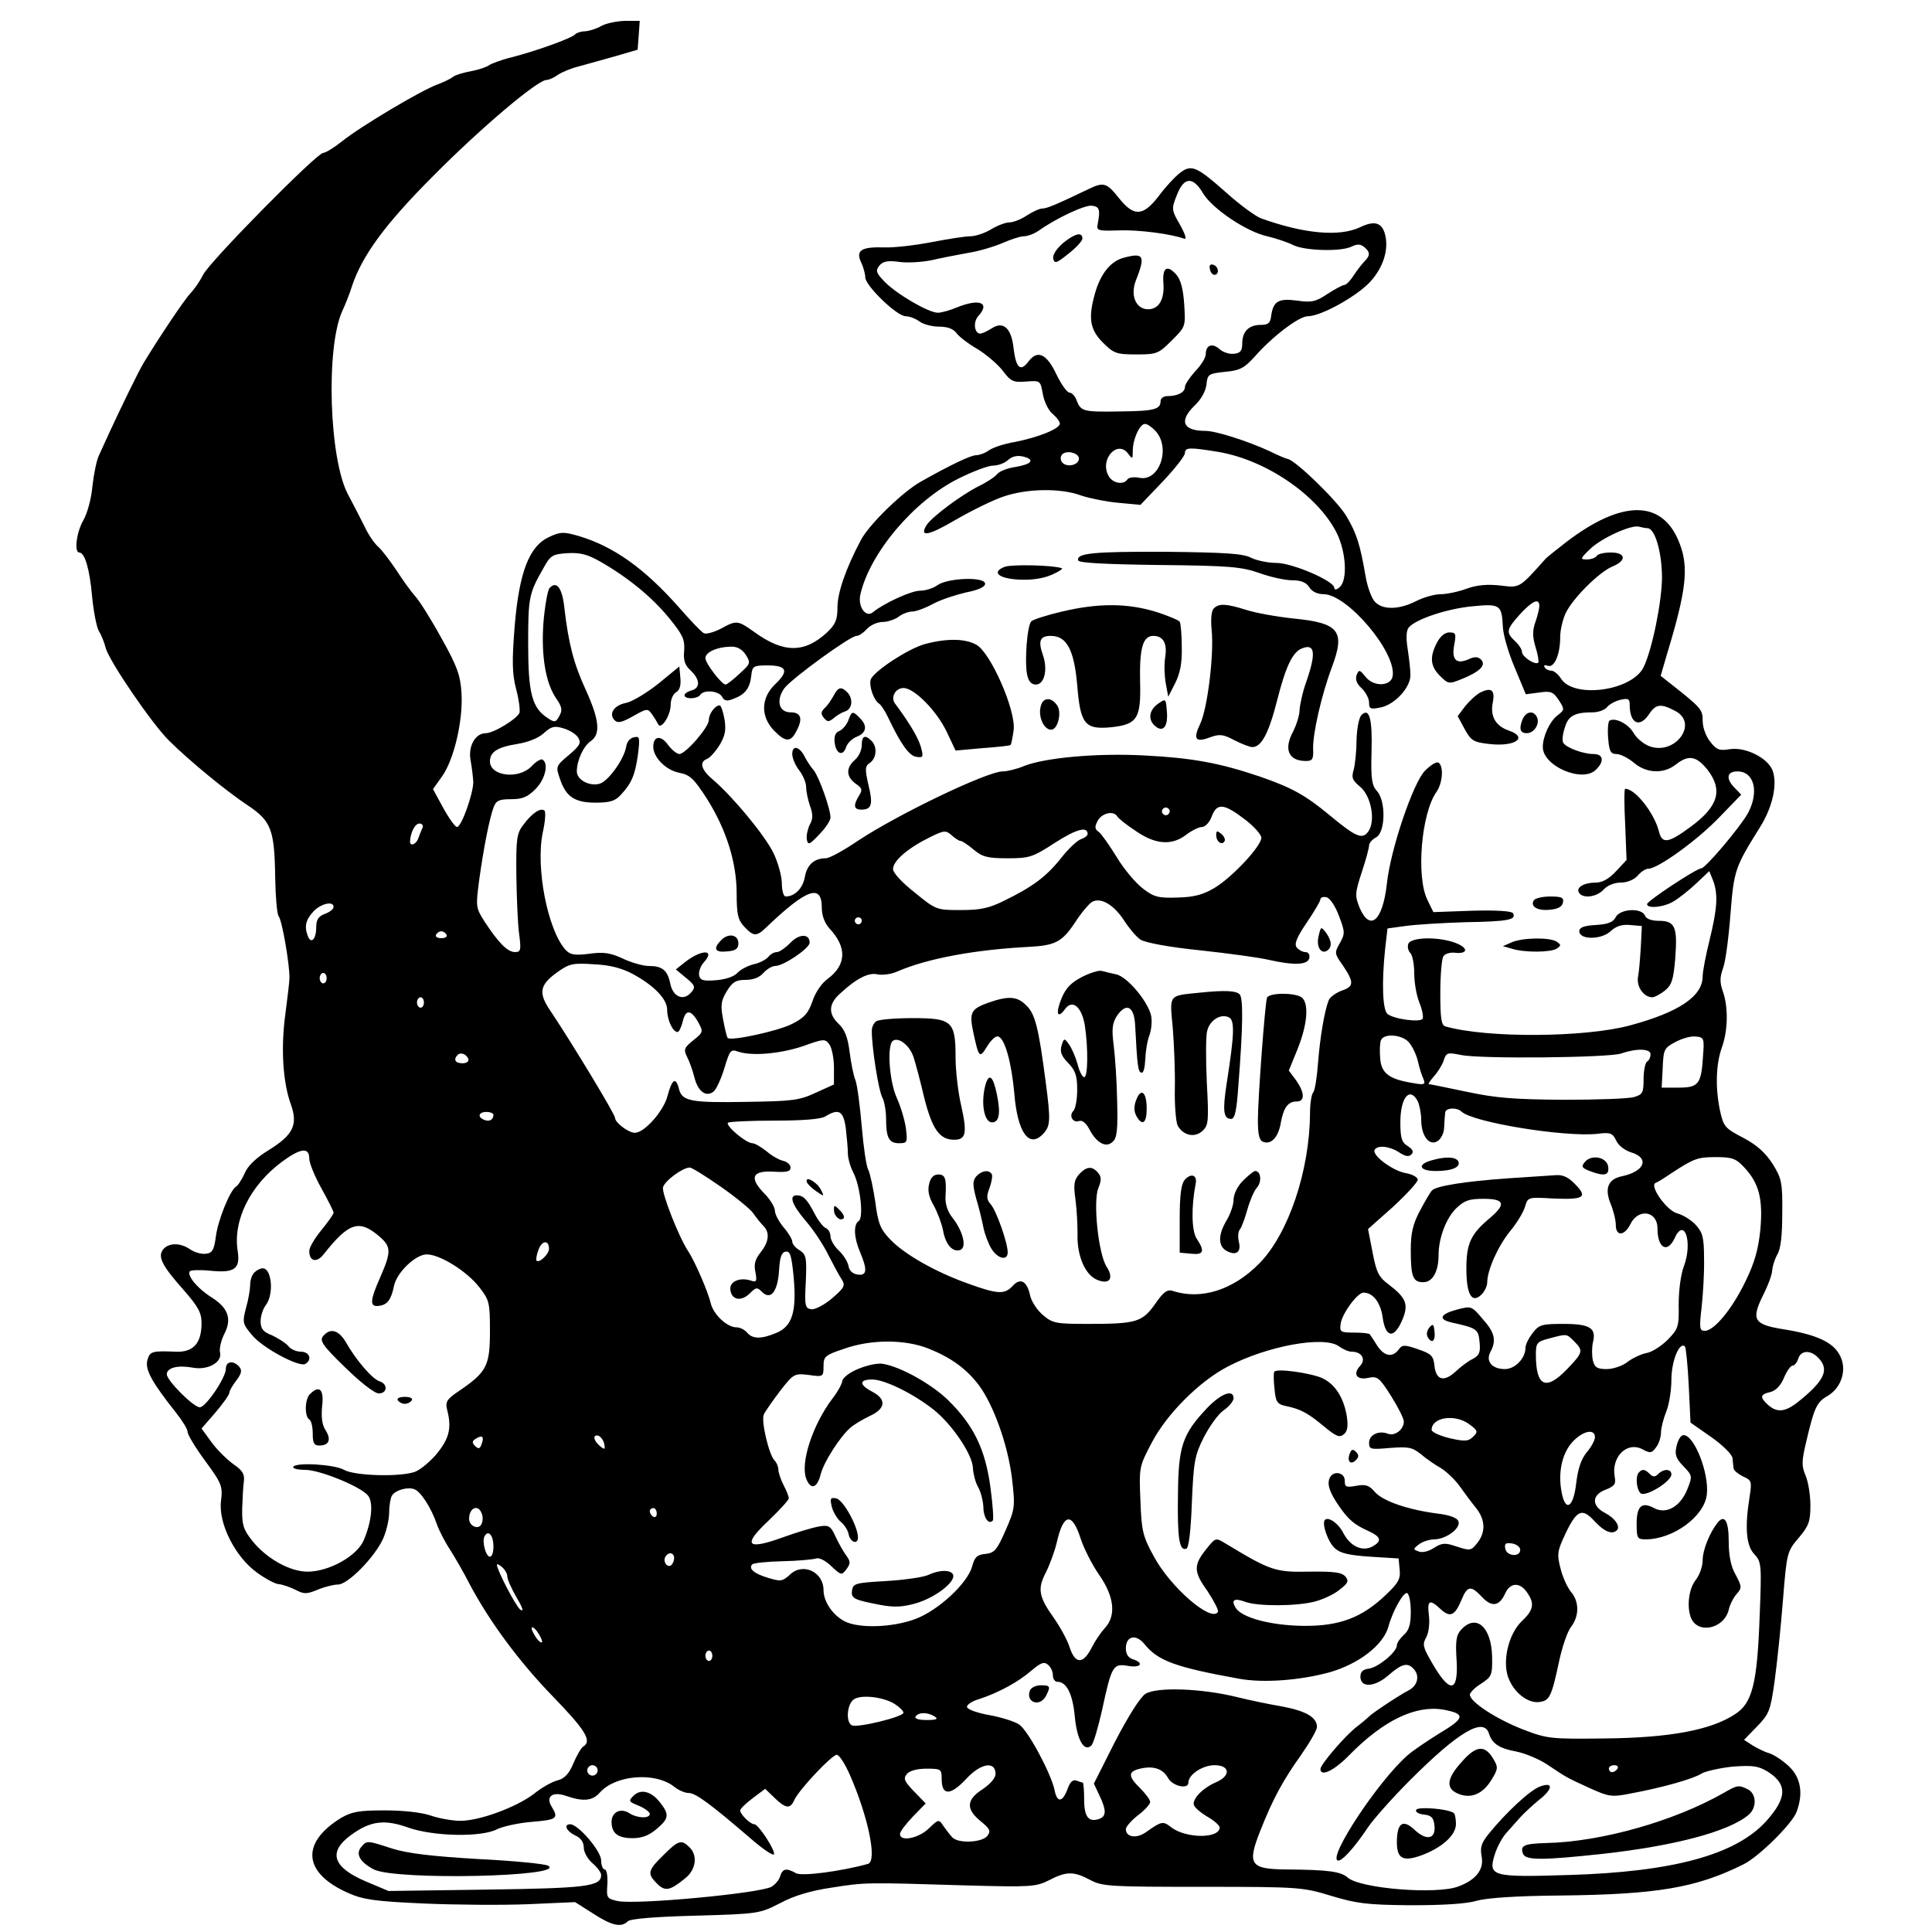 <?xml version="1.0" standalone="no"?>
<!DOCTYPE svg PUBLIC "-//W3C//DTD SVG 20010904//EN"
 "http://www.w3.org/TR/2001/REC-SVG-20010904/DTD/svg10.dtd">
<svg version="1.0" xmlns="http://www.w3.org/2000/svg"
 width="556pt" height="556pt" viewBox="0 0 556 556"
 preserveAspectRatio="xMidYMid meet">
<g transform="translate(0,556) scale(0.1,-0.1)"
fill="#000000" stroke="none">
<path d="M1730 5485 c-14 -8 -34 -14 -45 -15 -12 0 -25 -4 -30 -9 -12 -12
-113 -48 -183 -66 -29 -7 -58 -18 -65 -23 -7 -5 -30 -13 -52 -17 -22 -4 -45
-11 -51 -16 -6 -5 -26 -15 -45 -22 -47 -17 -225 -123 -275 -164 -23 -18 -47
-33 -54 -33 -18 0 -325 -311 -345 -350 -9 -18 -26 -43 -37 -54 -17 -18 -89
-125 -135 -201 -14 -23 -65 -128 -96 -195 -11 -25 -26 -56 -32 -70 -7 -14 -15
-54 -19 -89 -3 -36 -15 -79 -26 -98 -20 -34 -27 -93 -12 -93 16 0 30 -47 37
-126 4 -43 13 -88 19 -99 7 -11 16 -33 20 -49 9 -37 134 -220 183 -268 63 -62
165 -145 225 -185 69 -46 78 -70 80 -210 1 -54 5 -103 10 -110 10 -12 32 -141
31 -178 0 -11 -6 -58 -12 -105 -13 -97 -7 -195 16 -258 21 -59 7 -88 -64 -132
-36 -22 -61 -46 -69 -67 -8 -17 -19 -35 -25 -38 -17 -11 -52 -96 -58 -145 -5
-37 -10 -46 -28 -48 -13 -2 -33 4 -45 12 -28 20 -62 20 -78 1 -17 -21 -5 -46
59 -118 42 -48 51 -65 51 -95 0 -58 -24 -84 -74 -82 -69 3 -75 1 -82 -25 -7
-27 14 -64 83 -151 18 -23 33 -47 33 -55 0 -8 23 -46 51 -84 48 -65 50 -73 45
-115 -8 -64 41 -161 104 -206 25 -18 53 -33 63 -33 10 -1 31 -8 47 -16 25 -13
32 -13 64 0 19 8 46 15 59 15 28 0 106 79 130 133 9 21 17 54 17 75 0 20 4 42
8 48 10 16 46 26 65 18 18 -7 48 -53 64 -100 6 -17 23 -51 39 -75 15 -24 40
-67 54 -95 58 -110 144 -226 240 -325 95 -98 114 -129 89 -145 -6 -3 -19 -25
-29 -49 -13 -31 -26 -44 -47 -49 -15 -4 -45 -21 -66 -38 -49 -38 -156 -78
-212 -78 -23 0 -62 7 -85 15 -26 9 -78 15 -133 15 -75 0 -95 -4 -126 -22 -118
-73 -108 -160 24 -217 41 -18 78 -23 215 -29 91 -4 226 -5 300 -2 l135 6 52
-33 c54 -35 81 -41 100 -22 7 7 78 13 195 16 181 5 184 6 243 36 41 22 89 36
150 45 97 15 93 15 387 6 185 -5 199 -4 237 15 50 26 71 26 118 1 35 -19 57
-20 324 -20 278 0 288 -1 370 -26 73 -22 103 -26 229 -27 93 0 161 4 190 13
29 8 114 14 240 15 279 3 392 22 528 90 44 22 139 116 152 150 20 53 13 99
-22 132 -18 17 -44 34 -58 38 -14 4 -35 15 -48 23 l-23 15 37 38 c35 36 39 45
51 131 7 51 18 156 24 233 11 137 12 140 45 179 29 34 34 47 34 93 0 30 -6 68
-14 87 -12 28 -11 42 2 97 23 98 30 114 62 132 40 24 56 76 35 116 -19 38 -67
60 -159 75 -89 14 -97 27 -63 97 15 29 27 62 27 73 1 12 7 32 15 46 10 17 14
56 14 120 1 87 -2 99 -28 141 -21 32 -45 54 -85 75 -52 27 -56 32 -66 77 -14
66 -12 134 5 182 18 49 19 117 3 162 -9 26 -9 40 1 68 7 19 16 89 21 155 10
126 13 134 84 248 37 58 52 125 37 165 -14 36 -78 68 -123 61 -30 -5 -38 -2
-56 21 -13 16 -22 42 -22 60 0 33 -3 37 -93 108 l-28 22 19 65 c55 181 62 247
36 315 -48 128 -165 129 -328 4 -28 -22 -55 -43 -59 -48 -75 -84 -73 -83 -129
-76 -37 4 -66 2 -97 -9 -24 -9 -58 -16 -75 -16 -18 0 -49 -9 -71 -20 -49 -25
-97 -26 -119 -1 -9 10 -21 42 -26 72 -16 93 -26 124 -55 173 -25 43 -141 156
-168 165 -7 1 -30 11 -52 22 -65 30 -156 59 -186 59 -66 0 -77 29 -30 74 18
17 31 41 33 60 3 29 6 31 54 36 43 4 55 11 85 44 50 57 127 116 153 116 38 0
142 58 180 100 37 41 53 92 42 135 -9 35 -31 41 -72 21 -60 -28 -161 -19 -286
26 -15 6 -58 37 -95 70 -90 80 -104 86 -138 60 -15 -12 -42 -41 -61 -67 -45
-58 -71 -59 -114 -5 -35 44 -44 47 -87 26 -94 -45 -120 -56 -133 -56 -8 0 -28
-9 -45 -20 -16 -11 -39 -20 -50 -20 -11 0 -35 -9 -53 -20 -18 -11 -45 -20 -60
-20 -15 0 -65 -8 -112 -17 -47 -9 -107 -16 -135 -15 -66 2 -83 -8 -67 -43 7
-14 12 -34 12 -43 0 -24 91 -112 116 -112 11 0 29 -7 40 -15 10 -8 36 -15 56
-15 24 0 41 -6 50 -18 7 -10 34 -31 60 -46 25 -15 58 -43 73 -62 24 -32 31
-35 68 -32 41 3 41 3 48 -36 4 -22 16 -47 28 -57 11 -9 21 -22 21 -28 0 -15
-63 -40 -130 -53 -30 -5 -63 -16 -74 -24 -11 -8 -28 -14 -37 -14 -15 0 -74
-28 -159 -76 -52 -29 -150 -124 -173 -169 -43 -81 -67 -151 -67 -193 0 -36 -6
-49 -30 -72 -65 -60 -125 -60 -209 1 -48 34 -51 35 -98 9 -20 -10 -42 -16 -48
-12 -7 4 -39 37 -71 74 -100 113 -188 175 -287 205 -45 13 -54 13 -86 -2 -58
-26 -87 -101 -100 -258 -8 -101 -7 -136 4 -179 8 -29 12 -60 10 -69 -6 -17
-74 -59 -97 -59 -30 0 -51 -37 -44 -77 4 -21 7 -49 8 -63 0 -34 -34 -130 -47
-130 -5 0 -23 25 -39 54 l-30 55 27 38 c34 49 60 161 55 239 -3 50 -12 76 -58
158 -29 53 -63 107 -75 120 -11 12 -35 45 -53 73 -18 27 -42 59 -53 69 -12 10
-30 37 -40 59 -11 22 -32 63 -47 91 -55 101 -65 424 -17 529 8 17 21 49 28 72
30 89 96 179 236 319 136 137 298 274 324 274 7 0 22 7 33 15 12 8 39 19 60
24 22 6 68 19 104 29 l65 19 3 41 3 42 -43 0 c-24 -1 -54 -7 -68 -15z m1732
-481 c26 -44 125 -111 185 -124 25 -6 58 -17 74 -25 33 -17 141 -20 170 -4 15
7 24 7 35 -2 17 -14 18 -24 1 -41 -7 -7 -21 -25 -31 -40 -10 -16 -22 -28 -27
-28 -5 0 -27 -12 -49 -26 -34 -23 -46 -25 -88 -19 -53 7 -68 -2 -74 -45 -2
-20 -9 -25 -30 -25 -34 0 -53 -19 -53 -53 0 -21 -5 -28 -23 -30 -13 -2 -32 4
-42 13 -21 19 -40 12 -40 -14 0 -10 -13 -32 -30 -49 -16 -18 -30 -38 -30 -46
0 -15 -21 -26 -51 -26 -10 0 -19 -6 -19 -14 0 -24 -18 -29 -114 -30 -108 -2
-115 0 -127 30 -4 13 -14 24 -21 24 -7 0 -24 24 -38 53 -28 59 -54 71 -80 37
-23 -31 -36 -20 -43 37 -6 59 -30 80 -63 58 -13 -8 -27 -15 -33 -15 -17 0 -21
33 -6 50 36 39 4 52 -62 25 -19 -8 -44 -15 -54 -15 -27 0 -119 54 -153 89 -25
26 -27 32 -15 47 10 12 24 15 59 10 25 -3 65 0 90 5 25 6 72 15 105 21 33 5
78 19 101 29 23 10 50 19 60 19 11 0 30 7 43 16 52 37 134 75 154 72 21 -3 24
-11 16 -53 -4 -19 1 -20 61 -18 57 2 150 -10 188 -24 8 -3 3 13 -12 40 -25 43
-25 46 -9 86 20 52 46 54 75 5z m-136 -685 c44 -49 10 -146 -47 -134 -15 3
-30 1 -34 -4 -11 -18 -44 -12 -55 10 -26 47 26 105 57 63 12 -16 13 -16 13 9
0 33 20 77 35 77 7 0 20 -9 31 -21z m183 -60 c136 -24 282 -124 337 -231 28
-55 33 -138 9 -158 -9 -8 -15 -8 -15 -2 0 20 -121 72 -167 72 -24 0 -57 7 -73
15 -23 12 -74 15 -242 17 -212 1 -262 -4 -255 -25 2 -7 78 -11 233 -13 201 -2
236 -5 288 -23 33 -12 75 -21 95 -21 25 0 40 -6 49 -20 7 -12 23 -20 41 -20
68 0 209 -166 199 -235 -4 -30 -54 -33 -78 -3 -17 21 -19 22 -26 5 -4 -12 0
-25 15 -38 11 -11 21 -29 21 -41 0 -18 4 -20 33 -14 41 8 87 58 86 94 0 15 -4
48 -8 75 -5 31 -4 52 3 61 20 24 110 54 182 61 81 8 86 5 89 -59 1 -23 16 -75
34 -117 l32 -77 39 5 c33 5 40 2 56 -22 17 -26 17 -28 -4 -44 -22 -17 -42 -60
-42 -91 0 -55 115 -104 153 -65 25 24 21 45 -7 45 -30 0 -78 18 -87 32 -4 5
-2 25 4 43 10 35 28 45 81 45 16 0 34 7 40 14 6 8 23 18 39 22 23 5 27 3 27
-14 0 -55 29 -68 56 -27 19 29 34 31 75 9 68 -35 1 -128 -73 -102 -17 6 -38
23 -47 39 -15 26 -53 45 -69 35 -4 -2 -6 -25 -4 -50 3 -38 7 -46 24 -46 11 0
33 -11 50 -25 36 -31 86 -33 121 -5 36 28 58 25 90 -14 46 -59 33 -106 -47
-165 -65 -48 -83 -51 -92 -13 -14 53 -68 122 -97 122 -3 0 -3 -46 0 -102 l4
-103 -30 -32 c-20 -22 -40 -33 -58 -33 -35 0 -58 -14 -49 -29 11 -18 51 -13
71 9 11 12 31 20 49 20 19 0 38 8 49 20 9 11 23 20 31 20 27 0 141 82 204 148
l63 65 -22 23 c-23 25 -18 44 11 44 48 0 63 -58 31 -119 -21 -39 -122 -159
-135 -160 -15 -1 -156 -94 -156 -103 0 -14 50 -9 78 9 15 9 44 32 64 51 l37
35 11 -27 c15 -40 12 -81 -10 -171 -11 -44 -20 -91 -20 -105 0 -57 -68 -103
-209 -141 -129 -35 -412 -37 -531 -3 -12 3 -15 22 -15 96 0 51 4 99 9 106 4 7
20 12 34 10 38 -4 38 15 -1 29 -49 18 -126 16 -134 -3 -3 -8 -1 -20 6 -27 6
-6 11 -33 11 -59 0 -27 7 -65 15 -84 8 -20 12 -40 9 -46 -7 -11 -83 -1 -101
14 -14 11 -17 89 -7 185 l7 61 51 7 c28 4 106 9 173 11 124 2 148 7 137 26 -4
6 -47 9 -118 7 l-111 -4 -17 35 c-33 66 -18 249 26 311 18 26 21 74 6 84 -6 4
-23 -7 -39 -23 -34 -34 -100 -228 -110 -327 -12 -105 -48 -137 -78 -68 -14 35
-14 42 6 103 12 36 21 70 21 77 0 7 9 17 20 23 27 14 29 104 3 133 -15 16 -18
36 -16 111 3 97 -6 131 -29 108 -7 -7 -13 -38 -14 -70 0 -31 -4 -70 -8 -86 -7
-24 -5 -31 18 -50 32 -26 46 -100 23 -130 -17 -23 -36 -14 -112 49 -69 57
-107 78 -199 110 -118 40 -197 54 -336 61 -136 7 -285 -7 -344 -31 -19 -8 -47
-15 -60 -15 -45 0 -301 -123 -416 -199 -41 -28 -83 -51 -93 -51 -34 0 -55 -19
-61 -55 -6 -32 -29 -55 -55 -55 -6 0 -11 17 -11 38 0 20 -11 60 -24 87 -25 51
-116 161 -173 210 -35 29 -42 52 -18 61 8 3 24 21 36 40 16 27 19 43 14 74 -4
22 -10 40 -14 40 -13 0 -31 -24 -31 -42 0 -21 -67 -98 -85 -98 -7 0 -22 12
-33 27 -20 28 -42 25 -42 -6 0 -31 37 -68 75 -75 31 -6 42 -17 79 -74 56 -89
86 -183 86 -274 0 -60 4 -76 22 -95 26 -28 35 -29 62 -3 117 112 161 128 161
58 0 -23 8 -44 22 -60 51 -54 49 -105 -5 -145 -18 -13 -36 -40 -44 -65 -12
-34 -23 -47 -59 -65 -39 -20 -176 -50 -185 -40 -2 2 -8 26 -13 53 -8 42 -6 54
11 82 16 26 26 32 54 32 22 0 40 7 51 20 10 11 25 20 34 20 24 0 99 51 99 67
0 27 -31 26 -56 -1 -14 -14 -31 -26 -38 -26 -8 0 -19 -6 -25 -14 -7 -8 -26
-18 -42 -21 -16 -4 -38 -15 -47 -25 -10 -11 -35 -19 -62 -21 -37 -3 -45 0 -48
14 -2 10 4 27 14 38 34 38 -8 37 -56 -1 l-25 -20 29 -24 c26 -21 28 -27 16
-41 -22 -27 -53 -15 -61 24 -8 39 -23 51 -62 51 -15 0 -49 9 -74 21 -36 17
-57 20 -98 14 -42 -5 -54 -3 -68 12 -51 58 -86 236 -65 337 7 31 9 59 5 63
-11 10 -37 -8 -61 -41 -19 -24 -21 -41 -20 -145 1 -65 4 -141 8 -169 6 -46 5
-52 -12 -52 -21 0 -47 26 -87 87 -26 41 -26 43 -16 120 13 94 30 180 42 211 7
18 16 22 50 22 32 0 47 6 70 29 28 28 39 74 20 85 -4 3 -19 -6 -31 -19 -37
-39 -120 -29 -120 14 0 27 22 41 79 50 31 5 61 17 76 31 21 19 30 22 56 14 18
-5 37 -17 43 -27 9 -15 5 -23 -27 -50 -37 -31 -38 -33 -26 -67 17 -53 43 -70
103 -70 42 0 57 5 73 23 31 33 41 58 49 116 6 49 5 53 -12 49 -11 -2 -20 -13
-22 -27 -6 -36 -52 -101 -78 -107 -29 -7 -64 12 -64 36 0 31 19 73 40 87 29
20 25 61 -14 147 -35 76 -50 134 -62 238 -6 57 -23 78 -43 55 -5 -7 -13 -51
-17 -98 -7 -96 6 -176 38 -221 15 -22 17 -32 8 -48 -10 -19 -14 -20 -33 -7
-46 29 -57 72 -57 214 0 133 2 145 44 218 20 37 26 40 69 43 36 2 57 -3 94
-24 79 -45 149 -102 198 -162 39 -48 46 -61 44 -94 -3 -28 2 -43 19 -58 27
-26 28 -50 2 -57 -11 -3 -20 -9 -20 -14 0 -12 37 -11 45 1 10 16 53 12 63 -5
6 -12 14 -14 33 -6 33 12 47 30 51 66 3 28 6 30 47 30 56 0 62 -16 22 -54 -41
-39 -43 -92 -4 -133 34 -35 49 -35 66 0 18 34 12 52 -18 52 -34 0 -42 35 -18
69 22 29 190 151 208 151 7 0 20 9 30 20 10 11 30 20 45 20 14 0 35 7 46 15
10 8 28 15 39 15 11 0 38 10 60 22 22 12 65 26 95 33 36 7 55 16 55 25 0 21
-107 17 -137 -4 -12 -9 -35 -16 -50 -16 -26 0 -104 -36 -136 -62 -20 -17 -44
16 -36 51 27 119 154 270 283 334 40 20 85 37 99 37 14 0 33 7 43 16 12 11 27
14 44 10 35 -9 24 -22 -23 -30 -22 -3 -45 -12 -52 -20 -6 -8 -30 -24 -53 -35
-50 -25 -136 -89 -151 -113 -21 -35 6 -30 86 17 45 26 106 56 136 66 67 23
164 25 223 3 24 -8 73 -18 107 -21 l64 -6 64 67 c35 37 64 74 64 82 0 17 14
17 99 3z m-404 -19 c0 -18 -33 -26 -47 -12 -6 6 -7 15 -3 22 10 16 50 8 50
-10z m1636 -200 c21 0 41 -65 42 -140 0 -69 -28 -209 -53 -260 -33 -68 -199
-91 -237 -34 -8 13 -21 24 -29 24 -7 0 -16 4 -19 10 -3 6 1 7 9 4 19 -7 36 32
36 83 0 19 7 50 16 69 21 43 96 118 135 134 41 17 38 40 -5 40 -19 0 -38 -4
-41 -10 -3 -5 -16 -10 -28 -10 -20 0 -20 2 8 29 32 32 122 73 143 65 8 -2 18
-4 23 -4z m-311 -224 c0 -7 -5 -28 -11 -45 -9 -25 -9 -43 0 -73 7 -22 10 -42
8 -45 -9 -8 -47 17 -47 31 0 7 -9 21 -20 31 -27 25 -25 34 15 78 35 38 55 47
55 23z m-2284 -140 c15 -24 14 -26 -18 -55 -18 -17 -36 -31 -40 -31 -11 0 -58
61 -58 76 0 17 33 32 72 33 19 1 33 -7 44 -23z m1218 -457 c-3 -5 -10 -7 -15
-3 -5 3 -7 10 -3 15 3 5 10 7 15 3 5 -3 7 -10 3 -15z m217 -16 c27 -20 49 -45
49 -54 0 -24 -85 -115 -136 -145 -32 -19 -59 -26 -106 -27 -55 -2 -68 2 -99
26 -20 15 -54 55 -75 90 -21 34 -44 67 -52 73 -12 8 -12 15 -3 32 12 22 45 30
56 13 3 -6 27 -25 53 -42 57 -40 105 -43 146 -11 16 12 36 22 45 22 9 0 22 13
28 30 15 40 35 38 94 -7z m-2365 -25 c-3 -7 -9 -21 -12 -30 -6 -18 -24 -25
-24 -10 1 25 14 52 27 52 8 0 12 -6 9 -12z m1914 -18 c0 -5 -8 -11 -19 -15
-10 -3 -36 -27 -57 -54 -43 -54 -82 -83 -164 -123 -44 -22 -69 -27 -125 -27
-69 0 -71 0 -132 50 -37 29 -63 57 -63 68 0 24 44 61 105 91 42 21 47 21 64 6
10 -9 21 -16 25 -16 5 0 21 -11 38 -25 25 -21 40 -25 97 -25 63 0 73 3 136 44
62 40 95 49 95 26z m723 -235 c18 -47 18 -52 3 -79 -16 -28 -16 -30 9 -65 32
-48 32 -60 -4 -72 -16 -6 -33 -18 -37 -27 -12 -30 -25 -105 -31 -182 -3 -41
-9 -79 -14 -84 -5 -6 -9 -33 -9 -60 -1 -165 -62 -346 -145 -431 -75 -77 -168
-107 -250 -80 -16 5 -27 -3 -51 -38 -37 -52 -54 -57 -194 -57 -91 0 -101 2
-128 25 -17 14 -33 39 -37 55 -9 43 -28 54 -50 30 -24 -26 -43 -25 -129 6 -93
33 -183 84 -224 127 -28 29 -35 45 -43 108 -6 40 -15 82 -20 92 -6 10 -14 66
-19 125 -5 59 -13 119 -18 133 -6 14 -13 51 -17 82 -5 41 -14 64 -31 80 -31
29 -30 58 4 88 46 43 82 61 107 55 13 -3 39 0 57 8 87 38 225 63 378 71 77 4
96 14 133 69 17 27 40 54 49 60 25 15 63 -7 93 -53 14 -22 35 -47 47 -55 14
-9 84 -22 173 -31 83 -9 170 -21 195 -27 75 -17 114 -15 118 5 2 10 -3 17 -11
17 -8 0 -19 6 -25 13 -8 10 -1 28 28 71 22 32 40 63 40 68 0 5 8 8 17 6 10 -2
25 -24 36 -53z m-2893 25 c0 -6 -11 -15 -25 -20 -19 -7 -25 -17 -25 -39 0 -34
-15 -49 -24 -25 -11 28 -6 47 16 71 22 23 58 31 58 13z m1520 -40 c0 -5 -4
-10 -10 -10 -5 0 -10 5 -10 10 0 6 5 10 10 10 6 0 10 -4 10 -10z m-1195 -40
c3 -5 -3 -10 -15 -10 -12 0 -18 5 -15 10 3 6 10 10 15 10 5 0 12 -4 15 -10z
m536 -113 c61 -33 99 -72 99 -103 0 -29 16 -64 30 -64 4 0 11 14 15 31 8 35
24 34 45 -4 14 -26 14 -28 -15 -51 -26 -21 -28 -26 -18 -47 7 -13 16 -39 21
-58 10 -42 34 -60 56 -42 8 7 22 38 31 68 15 50 18 54 38 47 39 -14 121 -7
187 15 61 22 65 22 77 5 7 -10 13 -40 13 -66 l0 -49 -53 -24 c-47 -22 -68 -24
-197 -26 -163 -3 -187 2 -196 37 -9 36 -20 29 -33 -20 -11 -43 -66 -106 -94
-106 -18 0 -57 29 -57 43 0 10 -120 209 -186 308 -35 51 -31 74 17 109 37 27
47 29 107 25 47 -2 81 -11 113 -28z m-881 -12 c0 -8 -4 -15 -10 -15 -5 0 -10
7 -10 15 0 8 5 15 10 15 6 0 10 -7 10 -15z m280 -70 c0 -8 -4 -15 -10 -15 -5
0 -10 7 -10 15 0 8 5 15 10 15 6 0 10 -7 10 -15z m2834 -114 c10 -11 21 -34
26 -53 4 -18 11 -42 16 -52 7 -17 4 -19 -29 -13 -69 11 -92 28 -95 71 -2 21
-1 44 2 52 8 21 60 17 80 -5z m847 -41 c-5 -80 -13 -90 -70 -90 l-49 0 3 56
c2 53 4 58 36 75 19 10 45 18 59 16 24 -2 25 -5 21 -57z m-151 6 c0 -8 -4 -18
-10 -21 -5 -3 -10 -26 -10 -50 0 -40 -3 -45 -27 -52 -16 -5 -107 -8 -203 -8
-142 1 -195 5 -279 23 -57 12 -106 22 -109 22 -3 0 4 10 15 23 11 12 24 33 28
46 7 21 10 23 49 15 56 -12 424 -8 461 4 46 16 85 14 85 -2z m-3402 -14 c2 -7
-6 -12 -17 -12 -21 0 -27 11 -14 24 9 9 26 2 31 -12z m2732 -121 c5 -11 10
-35 10 -53 0 -47 23 -77 47 -62 10 6 19 24 19 40 1 16 2 35 3 42 1 14 33 16
47 3 32 -31 297 -74 391 -64 37 5 44 2 54 -19 6 -14 24 -28 42 -34 55 -16 41
-55 -25 -69 -40 -8 -51 -35 -33 -79 8 -19 15 -47 15 -61 0 -34 25 -32 42 2 23
47 78 38 78 -12 0 -57 28 -73 49 -29 28 63 53 -10 27 -80 -9 -23 -15 -70 -15
-110 1 -64 -1 -70 -31 -101 -18 -18 -45 -36 -62 -39 -16 -3 -41 -15 -55 -26
-14 -11 -41 -20 -59 -20 -28 0 -35 5 -40 25 -3 14 -3 37 0 51 11 42 -8 54 -84
54 -62 0 -71 -2 -89 -26 -12 -15 -21 -34 -21 -43 0 -30 -30 -61 -59 -61 -37 0
-56 22 -42 49 18 33 13 56 -22 95 -32 38 -33 38 -75 27 -48 -13 -54 -28 -14
-37 72 -16 77 -19 80 -57 3 -29 -1 -38 -20 -48 -13 -6 -35 -23 -50 -37 -33
-30 -56 -24 -60 19 -3 27 -9 33 -47 46 -40 14 -46 13 -56 -1 -18 -24 -42 -19
-62 12 -9 15 -19 29 -21 32 -2 3 -22 5 -45 5 -39 0 -42 2 -39 24 3 29 48 91
66 91 27 0 49 -28 55 -71 8 -58 32 -63 55 -11 21 47 14 66 -37 105 -30 22 -36
36 -47 93 l-13 67 72 64 c39 36 71 71 71 78 0 7 -16 16 -35 19 -38 7 -98 52
-89 67 8 14 42 11 70 -7 18 -12 28 -14 36 -6 7 7 4 14 -11 24 -17 10 -21 23
-21 68 0 72 27 104 50 61z m-2660 -39 c0 -14 -11 -21 -26 -15 -21 8 -17 23 6
23 11 0 20 -4 20 -8z m1014 -38 c3 -26 6 -59 6 -73 0 -14 7 -39 16 -56 20 -39
30 -130 15 -139 -15 -10 -14 -47 4 -89 22 -52 20 -69 -7 -65 -14 2 -24 11 -26
24 -2 12 -14 32 -28 45 -13 12 -24 31 -24 41 0 10 -6 21 -14 24 -7 3 -22 22
-32 42 -21 40 -32 52 -51 52 -24 0 -13 -28 26 -74 22 -25 51 -69 65 -98 15
-29 32 -61 39 -71 10 -16 7 -23 -28 -53 -22 -19 -49 -33 -60 -32 -18 3 -20 9
-16 80 3 69 1 78 -18 90 -12 7 -21 18 -21 25 0 6 -11 25 -25 41 -14 17 -25 38
-25 48 0 10 -14 33 -31 50 -44 45 -34 66 28 62 37 -2 48 0 48 12 0 8 -9 16
-20 19 -11 2 -33 14 -48 27 -16 13 -35 24 -42 24 -18 0 -78 51 -70 59 4 3 64
6 133 6 82 0 134 4 147 12 39 24 52 16 59 -33z m-1544 -88 c0 -13 16 -52 35
-86 19 -34 35 -66 35 -70 0 -4 -16 -27 -35 -50 -19 -23 -35 -50 -35 -60 0 -31
22 -35 42 -9 71 90 101 100 157 53 37 -31 38 -45 6 -118 -31 -70 -32 -88 -4
-84 24 3 35 18 43 58 8 38 62 90 94 90 38 0 115 -48 151 -94 29 -37 31 -44 31
-126 0 -100 -9 -118 -86 -171 -39 -26 -43 -33 -37 -57 13 -51 6 -80 -27 -122
-19 -24 -48 -48 -64 -55 -40 -16 -174 -13 -206 5 -29 16 -137 22 -146 9 -3 -5
12 -9 34 -9 42 0 160 -48 181 -74 16 -19 11 -74 -12 -128 -19 -46 -100 -91
-162 -91 -51 0 -119 38 -160 90 -25 32 -29 45 -28 93 1 30 3 66 5 79 2 19 -5
30 -30 47 -18 13 -47 41 -63 63 l-29 40 40 46 c22 26 40 51 40 57 0 5 9 21 20
35 15 20 17 29 9 39 -17 20 -39 17 -39 -5 0 -26 -58 -111 -75 -111 -18 0 -95
77 -95 95 0 19 32 27 75 19 44 -8 86 16 78 45 -2 10 3 33 12 51 23 44 12 75
-34 105 -41 25 -73 63 -65 76 2 4 29 5 59 2 70 -7 87 5 79 57 -14 88 36 189
128 257 53 39 78 42 78 9z m4130 -26 c42 -45 54 -90 46 -179 -6 -57 -16 -94
-43 -149 -38 -79 -90 -142 -117 -142 -15 0 -16 8 -9 68 4 37 8 100 7 139 0 62
-4 76 -24 98 -13 14 -37 29 -53 33 -31 8 -82 81 -62 88 6 2 25 14 44 27 66 43
76 47 129 47 47 0 58 -4 82 -30z m-2946 -55 c43 -30 86 -65 94 -77 9 -13 22
-29 29 -36 19 -19 16 -46 -8 -76 -16 -20 -20 -35 -15 -57 5 -27 3 -30 -14 -24
-33 10 -62 -4 -58 -28 4 -29 32 -33 56 -9 18 18 21 18 35 4 25 -25 45 1 49 61
2 38 7 53 19 55 13 2 17 -11 23 -73 9 -100 -4 -142 -50 -161 -43 -18 -68 -18
-84 1 -7 8 -20 15 -30 15 -28 0 -68 38 -75 71 -7 30 -45 119 -65 149 -28 43
-76 167 -72 183 5 19 57 57 77 57 6 0 46 -25 89 -55z m-494 -179 c0 -15 -28
-42 -36 -34 -2 3 0 17 6 32 10 27 30 28 30 2z m2950 -266 c27 -27 26 -32 -19
-79 -62 -65 -91 -52 -91 41 0 33 3 37 38 46 52 14 50 14 72 -8z m-1858 -21
c63 -25 108 -57 144 -104 43 -57 84 -172 96 -267 10 -85 9 -90 -18 -152 -25
-57 -32 -65 -58 -68 -24 -2 -31 -9 -38 -35 -13 -49 -97 -127 -163 -152 -66
-25 -163 -28 -204 -7 -35 18 -61 57 -61 90 0 52 -59 80 -96 45 -22 -20 -27
-21 -63 -10 -41 12 -58 27 -46 39 4 4 43 8 88 9 44 1 87 5 96 8 8 3 27 -6 43
-22 29 -27 30 -27 44 -9 12 17 12 22 -1 40 -9 12 -22 36 -31 55 -13 29 -19 33
-47 28 -18 -3 -65 -17 -106 -32 -103 -37 -115 -22 -38 50 31 30 57 58 57 63 0
6 -7 23 -15 38 -8 16 -15 36 -15 45 0 8 -5 20 -11 26 -16 16 -39 113 -31 132
4 9 25 39 47 68 39 50 41 51 83 46 41 -6 42 -5 42 25 0 28 4 32 58 50 78 28
176 28 244 1z m1182 6 c11 -8 27 -15 36 -15 29 0 42 -22 24 -41 -22 -24 -9
-42 25 -34 25 5 31 0 64 -52 20 -32 37 -65 37 -74 0 -23 -26 -43 -46 -35 -26
10 -54 -3 -54 -26 0 -19 4 -20 60 -15 53 4 64 2 88 -17 15 -13 41 -31 57 -40
17 -10 41 -33 55 -52 14 -20 35 -48 48 -64 27 -34 28 -70 3 -101 -17 -22 -21
-22 -58 -10 -35 12 -43 11 -67 -4 -15 -10 -33 -14 -43 -10 -17 6 -17 7 1 21
11 8 31 14 45 14 34 1 76 33 68 52 -3 10 -26 18 -59 22 -86 11 -158 36 -181
62 -17 20 -27 23 -54 18 -29 -5 -33 -4 -33 15 0 25 -35 30 -44 6 -7 -18 1 -41
28 -80 27 -39 44 -53 84 -71 37 -17 40 -29 11 -45 -29 -15 -63 1 -83 39 -14
28 -43 48 -53 38 -10 -10 9 -65 29 -82 15 -14 41 -20 102 -24 l81 -5 3 -32 c3
-27 -4 -39 -40 -73 -69 -66 -134 -90 -237 -89 -92 1 -177 23 -195 52 -14 23
-4 29 28 17 36 -13 146 -13 200 1 23 6 56 21 71 34 25 19 27 25 17 38 -11 12
-33 15 -105 14 -97 -2 -111 3 -240 81 -28 17 -29 17 -53 -13 -40 -49 -40 -67
1 -124 19 -29 33 -56 30 -60 -19 -31 -138 72 -185 161 -31 56 -35 73 -38 159
-4 96 -4 98 33 168 43 82 137 176 218 218 114 60 279 90 321 58z m1006 -113
l5 -106 60 -42 c33 -23 61 -51 61 -61 1 -10 2 -23 3 -29 1 -6 13 -16 27 -23
25 -11 26 -14 19 -59 -14 -87 -10 -141 14 -165 20 -22 21 -29 15 -178 -7 -195
-21 -251 -72 -283 -69 -45 -187 -67 -371 -69 -162 -2 -168 -1 -241 27 -78 31
-150 79 -150 99 1 7 15 21 33 32 30 20 32 24 31 78 -2 85 -46 124 -89 77 -14
-15 -17 -32 -13 -90 5 -94 -21 -94 -74 0 -23 40 -25 48 -13 69 7 14 10 41 7
63 -5 43 2 47 34 17 27 -25 41 -19 60 27 17 41 27 42 59 8 28 -30 50 -27 67
11 14 31 42 32 62 3 23 -32 20 -51 -14 -83 -41 -39 -59 -124 -36 -171 18 -40
57 -67 87 -62 28 4 34 15 55 113 9 44 25 91 36 104 23 31 23 72 -1 100 -10 12
-24 42 -30 67 -11 42 -9 51 14 100 33 69 48 76 85 35 27 -29 49 -38 63 -25 11
11 -5 35 -34 50 -39 20 -39 52 2 67 25 10 30 16 26 36 -11 58 35 104 80 80 22
-12 27 -11 39 6 8 10 14 29 14 42 0 13 7 40 15 60 8 19 15 61 15 92 0 54 23
111 39 96 3 -4 8 -54 11 -113z m375 78 c30 -33 14 -65 -61 -125 -37 -29 -60
-31 -86 -8 -24 22 -23 30 7 37 16 4 30 19 39 41 8 19 19 35 25 35 5 0 13 9 16
20 8 25 37 26 60 0z m-1005 -190 c23 -17 24 -21 9 -35 -13 -13 -23 -14 -67 -4
-29 7 -52 18 -52 24 0 37 69 47 110 15z m360 -36 c0 -9 -11 -29 -24 -44 -16
-20 -25 -47 -30 -89 -8 -70 -31 -84 -42 -25 -11 58 2 113 32 145 30 32 64 38
64 13z m-3204 -20 c-5 -14 -9 -15 -19 -5 -9 9 -9 14 3 21 18 11 24 6 16 -16z
m353 0 c3 -16 1 -17 -13 -5 -19 16 -21 34 -3 29 6 -3 14 -13 16 -24z m-353
-199 c4 -8 4 -22 0 -30 -7 -19 -36 -8 -36 14 0 32 26 43 36 16z m504 -1 c0 -8
-4 -12 -10 -9 -5 3 -10 10 -10 16 0 5 5 9 10 9 6 0 10 -7 10 -16z m1220 -72
c9 -28 33 -75 53 -104 44 -63 50 -118 16 -154 -11 -12 -28 -37 -37 -55 -24
-48 -47 -49 -63 -2 -6 21 -27 59 -45 85 -45 63 -49 85 -24 133 11 22 25 60 31
85 19 85 44 90 69 12z m-1690 -23 c0 -16 -4 -29 -10 -29 -12 0 -24 45 -15 60
11 18 25 1 25 -31z m2955 -9 c0 -22 -39 -19 -43 3 -3 15 1 18 20 15 12 -2 23
-10 23 -18z m-2435 -24 c0 -8 -4 -17 -9 -21 -12 -7 -24 12 -16 25 9 15 25 12
25 -4z m-480 -53 c0 -8 12 -35 27 -61 18 -30 21 -42 10 -34 -14 12 -67 114
-67 129 0 3 7 0 15 -7 8 -7 15 -19 15 -27z m2600 -102 c0 -35 -5 -53 -20 -66
-11 -10 -20 -23 -20 -30 0 -19 -53 -63 -80 -67 -17 -2 -25 -9 -25 -23 0 -33
41 -31 81 4 39 34 56 38 74 16 16 -19 9 -46 -15 -59 -26 -13 -109 -68 -115
-76 -3 -3 -18 -16 -35 -29 -34 -26 -105 -109 -105 -122 0 -24 41 -4 85 42 97
98 188 142 268 129 65 -12 64 -24 -10 -68 -37 -23 -80 -52 -94 -65 -84 -75
-224 -287 -200 -301 10 -6 47 34 87 94 16 24 71 86 122 137 140 140 212 182
227 134 9 -29 30 -43 80 -52 24 -5 63 -21 86 -36 61 -41 59 -39 124 -69 55
-25 64 -26 115 -16 97 18 184 43 207 58 12 7 53 16 90 20 58 4 73 2 101 -15
56 -36 55 -75 -5 -142 -88 -97 -268 -146 -568 -155 -223 -7 -233 -4 -213 60 7
22 22 49 33 61 11 13 30 33 41 46 12 13 36 35 53 49 40 31 42 53 4 39 -28 -9
-99 -75 -149 -137 -21 -26 -25 -39 -20 -65 7 -37 -16 -67 -67 -86 -63 -24
-284 -6 -319 26 -20 17 -54 22 -178 23 -102 1 -111 15 -74 109 37 94 66 147
118 220 25 36 46 72 46 81 0 28 -32 46 -100 59 -36 6 -94 18 -130 27 -101 25
-232 30 -264 9 -15 -10 -49 -64 -87 -137 l-61 -121 16 -34 c20 -42 20 -59 1
-67 -32 -12 -45 5 -45 55 0 27 -2 49 -4 49 -2 0 -11 3 -19 6 -10 3 -18 -5 -25
-25 -14 -38 -30 -40 -37 -3 -10 48 -77 173 -102 189 -13 9 -52 21 -85 27 -34
6 -63 16 -65 23 -2 6 13 17 34 23 58 19 114 50 151 82 27 23 37 27 48 17 8 -6
14 -20 14 -30 0 -11 6 -19 13 -19 27 0 44 -36 50 -99 6 -67 27 -105 48 -84 6
6 19 51 30 99 28 130 32 137 74 130 38 -7 49 8 15 19 -13 4 -20 15 -20 31 0
36 29 43 54 12 39 -48 89 -66 271 -99 70 -13 175 -5 260 18 85 24 157 79 171
133 12 44 44 101 54 95 6 -4 10 -28 10 -54z m-2500 -85 c0 -6 -7 -2 -15 8 -8
11 -15 25 -15 30 0 6 7 2 15 -8 8 -11 15 -25 15 -30z m490 -41 c0 -8 -4 -15
-10 -15 -5 0 -10 7 -10 15 0 8 5 15 10 15 6 0 10 -7 10 -15z m525 -139 c14 -9
25 -20 25 -25 0 -12 -136 -45 -149 -36 -18 10 -13 63 7 75 22 14 86 6 117 -14z
m115 -36 c11 -7 5 -10 -23 -10 -23 0 -36 4 -32 10 8 13 35 13 55 0z m-245
-166 c54 -123 80 -250 53 -258 -80 -22 -190 -36 -207 -27 -28 16 -39 14 -46
-9 -3 -11 -15 -24 -25 -30 -36 -19 -389 -52 -442 -41 -32 7 -33 9 -30 49 1 24
-2 42 -8 42 -5 0 -10 12 -10 26 0 27 -66 104 -89 104 -20 0 -11 -20 14 -32 16
-7 25 -19 25 -35 0 -13 11 -33 25 -45 14 -12 25 -27 25 -34 0 -33 -43 -38
-328 -42 l-284 -4 -64 27 c-97 41 -111 85 -44 134 56 41 97 46 166 21 73 -25
210 -28 255 -4 17 8 62 18 100 21 72 6 77 10 57 43 -19 30 2 46 43 31 47 -16
74 -14 95 10 45 51 158 60 213 18 13 -11 32 -19 43 -19 20 0 63 -32 176 -129
34 -30 65 -51 69 -48 7 8 -44 87 -56 87 -12 0 -41 29 -41 40 0 4 16 20 36 35
l36 27 27 -26 c32 -31 45 -33 57 -6 13 29 107 129 122 130 7 0 23 -25 37 -56z
m-725 11 c0 -8 -7 -15 -15 -15 -8 0 -15 7 -15 15 0 8 7 15 15 15 8 0 15 -7 15
-15z m1145 -10 c0 -12 -15 -29 -37 -44 -47 -30 -49 -57 -6 -92 28 -23 30 -29
19 -43 -16 -19 -85 -22 -101 -3 -6 6 -17 21 -25 32 -13 20 -14 20 -42 -7 -30
-29 -83 -39 -83 -16 0 7 17 29 37 50 l37 38 -34 35 c-28 29 -31 37 -20 50 8 9
29 15 56 15 42 0 44 -1 44 -30 0 -48 25 -48 70 0 42 46 85 53 85 15z m496 -11
c12 -24 59 -35 59 -14 0 23 41 50 75 50 44 0 48 -29 7 -48 -41 -17 -72 -50
-66 -67 3 -8 21 -23 40 -34 19 -11 34 -25 34 -30 0 -33 -97 -32 -139 0 -24 19
-28 18 -72 -13 -27 -20 -59 -16 -59 8 0 7 16 25 35 40 19 14 35 32 35 38 0 7
-14 25 -30 41 -34 33 -34 47 1 55 38 9 65 0 80 -26z m1294 26 c-3 -5 -10 -10
-16 -10 -5 0 -9 5 -9 10 0 6 7 10 16 10 8 0 12 -4 9 -10z"/>
<path d="M3061 4862 c-20 -17 -32 -35 -30 -46 4 -16 9 -14 44 14 22 17 40 37
40 43 0 20 -20 16 -54 -11z"/>
<path d="M3233 4818 c-37 -10 -66 -46 -82 -103 -20 -71 -14 -104 23 -141 31
-31 39 -34 96 -34 59 0 64 2 102 40 40 40 40 40 36 104 -3 45 -10 71 -23 86
-26 29 -40 20 -37 -23 4 -47 -12 -77 -44 -77 -35 0 -52 40 -35 83 28 71 23 81
-36 65z"/>
<path d="M3482 4786 c1 -10 8 -17 13 -17 15 1 12 24 -3 29 -9 3 -13 -2 -10
-12z"/>
<path d="M2892 3929 c-40 -15 -19 -34 40 -37 36 -2 70 3 95 14 21 9 34 18 28
19 -28 9 -143 11 -163 4z"/>
<path d="M3056 3800 c-43 -10 -83 -23 -88 -28 -12 -12 -20 -116 -12 -154 4
-19 12 -28 25 -28 25 0 35 44 20 86 -14 40 -8 54 23 54 46 0 67 -40 76 -141 9
-113 22 -129 97 -122 76 8 87 25 84 132 -2 96 8 131 38 131 29 0 41 -22 34
-63 -3 -20 -2 -53 2 -74 l7 -38 20 39 c14 28 20 57 19 103 0 36 -3 69 -6 74
-3 4 -35 18 -71 29 -80 24 -162 25 -268 0z"/>
<path d="M3493 3809 c-7 -7 -9 -31 -6 -63 7 -70 -12 -225 -33 -269 -21 -44
-14 -55 28 -39 28 10 38 9 70 -8 21 -11 45 -20 52 -20 26 0 47 39 71 133 25
99 45 141 72 151 37 15 41 -13 13 -94 -11 -30 -19 -67 -20 -83 0 -15 -9 -43
-19 -63 -27 -50 -13 -84 37 -84 19 0 22 5 21 33 -2 43 24 157 54 237 39 104
21 127 -110 140 -48 5 -110 16 -137 25 -58 18 -78 19 -93 4z"/>
<path d="M4135 3710 c-21 -41 -19 -67 9 -95 24 -24 26 -24 63 -9 52 21 71 40
55 56 -8 8 -18 9 -35 1 -36 -16 -50 -2 -42 41 6 32 5 36 -14 36 -13 0 -26 -11
-36 -30z"/>
<path d="M2660 3706 c-48 -14 -144 -77 -154 -101 -6 -18 8 -60 24 -70 5 -3 17
-21 25 -38 37 -78 61 -112 82 -115 20 -3 21 -1 13 29 -8 27 -33 69 -74 124
-14 18 1 45 24 45 31 0 95 -65 124 -125 l26 -55 77 7 c43 3 80 7 81 9 2 1 6
20 9 42 8 56 -67 226 -108 247 -33 18 -87 18 -149 1z"/>
<path d="M1894 3592 c-34 -27 -76 -52 -93 -55 -35 -7 -50 -32 -32 -50 9 -9 21
-6 53 12 39 22 42 23 54 6 7 -10 15 -23 18 -29 8 -18 36 25 36 55 0 16 7 32
16 37 10 6 14 19 12 41 l-3 33 -61 -50z"/>
<path d="M2399 3558 c-7 -13 -18 -29 -26 -36 -11 -11 -11 -17 -2 -28 10 -12
14 -12 28 -1 9 8 24 17 34 20 20 7 23 37 5 55 -17 17 -26 15 -39 -10z"/>
<path d="M4260 3567 c-13 -7 -32 -25 -44 -40 l-21 -28 20 -37 c18 -33 25 -38
70 -43 76 -9 115 19 56 39 -37 13 -53 41 -45 80 7 36 -4 45 -36 29z"/>
<path d="M2995 3527 c-8 -29 9 -67 30 -67 19 0 31 48 18 69 -17 26 -42 25 -48
-2z"/>
<path d="M3333 3535 c-27 -19 -30 -47 -8 -65 23 -19 37 0 33 44 -3 36 -3 36
-25 21z"/>
<path d="M2441 3486 c-5 -13 -17 -26 -26 -30 -11 -4 -15 -15 -13 -33 4 -33 24
-41 33 -13 4 12 18 25 31 30 28 11 31 32 8 54 -20 21 -23 20 -33 -8z"/>
<path d="M4381 3488 c-10 -26 -6 -38 13 -38 20 0 37 25 30 44 -9 23 -33 20
-43 -6z"/>
<path d="M2480 3415 c0 -14 -9 -33 -20 -42 -26 -23 -25 -48 2 -68 19 -13 21
-18 10 -35 -17 -28 -15 -40 7 -40 30 0 34 16 20 72 -10 45 -10 53 5 63 19 14
21 46 4 63 -19 19 -28 14 -28 -13z"/>
<path d="M2280 3390 c0 -12 9 -33 20 -47 11 -14 20 -36 20 -48 0 -12 5 -37 11
-54 9 -25 9 -38 -1 -55 -6 -13 -10 -32 -8 -42 3 -17 8 -15 36 15 18 18 32 40
32 48 0 26 -33 117 -48 136 -8 9 -20 27 -26 39 -15 30 -36 35 -36 8z"/>
<path d="M4414 2969 c-11 -18 11 -31 47 -27 23 2 35 9 37 21 3 14 -4 17 -37
17 -22 0 -43 -5 -47 -11z"/>
<path d="M4650 2921 c-7 -15 -23 -21 -58 -23 -34 -2 -47 -7 -47 -18 0 -25 63
-25 90 0 16 15 33 20 56 18 l34 -3 -3 -60 c-2 -33 -5 -72 -8 -86 -5 -28 16
-59 41 -59 7 0 23 9 36 19 20 16 25 32 30 92 7 91 0 109 -47 109 -22 0 -37 6
-40 15 -9 23 -71 20 -84 -4z"/>
<path d="M2076 2855 c-25 -25 -19 -37 17 -33 24 2 32 8 32 23 0 25 -28 31 -49
10z"/>
<path d="M4350 2848 l-25 -11 25 -7 c37 -12 113 -11 130 0 13 9 13 11 0 20
-20 13 -98 12 -130 -2z"/>
<path d="M3500 3157 c0 -19 16 -31 24 -18 3 5 -1 14 -9 21 -12 10 -15 10 -15
-3z"/>
<path d="M3795 2867 c-8 -30 6 -54 24 -43 15 10 14 28 -3 52 -14 18 -15 18
-21 -9z"/>
<path d="M3113 2748 c-31 -16 -46 -32 -58 -61 -18 -44 -12 -61 10 -31 21 29
48 7 57 -47 10 -67 9 -149 -2 -149 -5 0 -14 17 -19 38 -6 21 -17 46 -25 57
-13 18 -14 18 -21 -4 -5 -17 -1 -30 19 -50 21 -22 26 -37 26 -77 0 -28 -5 -55
-11 -61 -14 -14 -1 -36 17 -29 8 3 20 -6 29 -24 21 -40 49 -55 68 -35 12 11
14 37 12 117 -1 57 -6 129 -10 160 -6 46 -4 63 9 84 28 41 51 28 53 -31 6
-113 8 -130 18 -132 6 -2 10 16 11 40 1 23 6 53 12 68 5 14 8 38 5 55 -8 40
-68 113 -101 120 -15 3 -34 8 -42 10 -8 2 -34 -6 -57 -18z"/>
<path d="M3450 2703 c-88 -9 -84 -4 -75 -101 4 -48 7 -126 6 -174 -1 -48 3
-96 8 -107 16 -29 49 -36 71 -16 18 16 19 28 13 140 -3 67 -3 134 1 148 7 30
37 50 61 40 19 -7 18 -46 -5 -192 -12 -78 -9 -101 13 -101 11 0 16 25 21 98
13 166 14 247 4 260 -10 11 -42 13 -118 5z"/>
<path d="M3646 2688 c-6 -22 -26 -291 -26 -351 0 -42 4 -59 15 -63 23 -9 44
13 51 55 8 44 21 61 45 61 25 0 24 25 -1 61 l-21 28 26 64 c27 68 32 126 13
145 -16 16 -98 16 -102 0z"/>
<path d="M2843 2674 c-49 -18 -54 -28 -42 -85 16 -74 18 -76 40 -40 11 18 25
31 32 28 19 -6 38 -75 46 -163 9 -114 43 -161 84 -116 20 22 21 38 6 151 -20
153 -30 193 -55 217 -26 27 -51 29 -111 8z"/>
<path d="M2522 2621 c-7 -4 -13 -16 -13 -27 -1 -42 19 -172 30 -192 6 -11 11
-39 11 -61 0 -55 8 -71 37 -71 24 0 25 2 20 43 -3 23 -15 63 -26 87 -22 48
-29 154 -11 165 17 11 48 -14 59 -47 6 -18 20 -71 31 -118 23 -90 44 -120 86
-120 34 0 38 19 20 99 -9 38 -16 101 -16 138 0 104 -10 113 -123 113 -51 0
-98 -4 -105 -9z"/>
<path d="M2836 2438 c-14 -52 -4 -108 19 -108 21 0 25 27 14 80 -11 54 -23 63
-33 28z"/>
<path d="M3270 2395 c-7 -18 -7 -33 0 -46 17 -31 30 -22 30 20 0 48 -16 62
-30 26z"/>
<path d="M3105 2180 c-14 -16 -16 -29 -10 -72 4 -29 6 -74 6 -100 -2 -60 21
-115 54 -130 37 -17 52 2 30 36 -24 36 -40 189 -24 227 9 23 9 32 -1 44 -17
20 -33 19 -55 -5z"/>
<path d="M2809 2174 c-10 -13 -10 -24 0 -62 8 -26 17 -64 21 -84 4 -20 15 -49
24 -63 18 -28 46 -34 46 -9 0 27 -32 118 -48 137 -13 15 -14 23 -4 49 6 17 9
35 6 39 -8 14 -30 10 -45 -7z"/>
<path d="M3577 2162 c-16 -16 -27 -39 -27 -55 0 -14 -9 -41 -20 -59 -25 -42
-25 -74 0 -88 28 -15 43 -3 35 27 -3 14 -2 30 4 36 5 7 14 32 21 57 7 25 19
53 27 62 15 17 12 48 -5 48 -4 0 -20 -13 -35 -28z"/>
<path d="M2674 2153 c-5 -19 -1 -38 13 -62 11 -20 23 -52 27 -72 7 -41 28 -64
50 -56 19 8 7 55 -24 94 -13 16 -20 39 -19 58 3 53 0 65 -21 65 -13 0 -22 -9
-26 -27z"/>
<path d="M3409 2164 c-10 -12 -14 -45 -14 -113 l0 -96 33 -3 c36 -4 40 7 16
43 -15 23 -16 91 -3 159 5 25 -14 31 -32 10z"/>
<path d="M4121 2221 c-44 -12 -37 -31 11 -31 48 0 74 12 64 29 -8 12 -37 13
-75 2z"/>
<path d="M4561 2216 c-11 -13 -9 -17 14 -26 42 -16 57 -13 53 13 -4 27 -48 36
-67 13z"/>
<path d="M4340 2169 c-126 -9 -207 -22 -219 -35 -5 -5 -20 -31 -35 -59 -20
-38 -26 -64 -26 -112 0 -77 6 -93 36 -93 27 0 44 31 44 78 0 48 21 105 50 134
24 23 37 28 79 28 61 0 66 -15 19 -55 -55 -46 -68 -73 -68 -146 0 -75 16 -102
44 -74 9 9 16 25 16 34 0 36 31 105 66 148 20 24 39 56 43 71 8 27 9 27 79 23
90 -4 102 3 66 40 -20 21 -36 29 -58 27 -17 -1 -78 -5 -136 -9z"/>
<path d="M4113 1739 c-7 -9 -9 -20 -3 -29 12 -19 22 -7 18 21 -2 19 -5 20 -15
8z"/>
<path d="M2322 2158 c2 -6 15 -18 28 -27 22 -15 23 -15 12 6 -12 22 -46 41
-40 21z"/>
<path d="M2400 2078 c0 -18 18 -34 28 -24 3 4 -2 14 -11 23 -16 16 -17 16 -17
1z"/>
<path d="M732 1898 c-7 -7 -12 -22 -12 -35 0 -12 -5 -43 -12 -67 -11 -42 -10
-46 18 -79 31 -37 136 -93 153 -82 20 12 12 35 -13 35 -13 0 -30 7 -37 17 -8
9 -29 22 -46 30 -26 10 -33 19 -33 41 0 15 7 36 15 46 24 32 17 106 -9 106 -7
0 -17 -5 -24 -12z"/>
<path d="M930 1715 c-11 -13 -2 -27 63 -90 45 -44 85 -75 97 -75 25 0 27 27 2
35 -20 6 -67 60 -97 113 -21 35 -45 41 -65 17z"/>
<path d="M892 1548 c-15 -15 -16 -64 -2 -73 6 -3 10 -22 10 -41 0 -27 4 -34
19 -34 28 0 35 17 18 44 -10 15 -13 37 -10 69 6 49 -8 62 -35 35z"/>
<path d="M1145 1530 c3 -5 12 -10 20 -10 8 0 17 5 20 10 4 6 -5 10 -20 10 -15
0 -24 -4 -20 -10z"/>
<path d="M2471 1621 c-25 -10 -45 -25 -47 -35 -1 -9 -13 -31 -27 -49 -58 -76
-94 -186 -77 -232 13 -34 32 -28 42 13 9 35 56 108 85 133 10 9 35 24 56 34
46 21 49 48 7 70 -38 20 -38 35 0 35 36 0 119 -41 177 -87 54 -43 113 -131
113 -169 1 -16 7 -40 15 -54 8 -14 14 -39 15 -57 0 -30 15 -52 27 -39 3 3 0
47 -7 98 -15 109 -49 178 -123 250 -48 46 -136 95 -186 103 -14 3 -46 -4 -70
-14z"/>
<path d="M2394 1223 c4 -15 16 -35 26 -43 10 -8 20 -24 22 -34 4 -25 28 -33
27 -9 -1 32 -43 108 -63 111 -16 3 -18 0 -12 -25z"/>
<path d="M2670 1027 c-14 -6 -68 -14 -120 -17 -88 -5 -95 -7 -98 -27 -3 -23 4
-27 83 -42 38 -7 63 -6 101 5 55 16 114 61 107 82 -6 15 -39 15 -73 -1z"/>
<path d="M3667 1612 c-2 -4 -2 -26 1 -50 3 -36 8 -43 31 -48 44 -9 64 -20 110
-58 36 -30 46 -34 58 -24 11 9 13 23 9 52 -9 54 -34 93 -71 110 -34 15 -133
29 -138 18z"/>
<path d="M3474 1508 c-71 -75 -83 -110 -84 -250 -2 -126 4 -162 24 -155 7 2
13 50 16 133 5 117 8 135 34 187 16 31 41 67 57 78 16 11 29 27 29 35 0 27
-36 14 -76 -28z"/>
<path d="M3884 1376 c-8 -22 3 -33 18 -18 9 9 9 15 0 24 -9 9 -13 7 -18 -6z"/>
<path d="M4825 1399 c-6 -25 -2 -36 19 -58 27 -28 27 -29 11 -69 -20 -48 -60
-71 -95 -52 -35 19 -50 6 -50 -45 0 -42 2 -45 26 -45 79 0 169 66 176 129 7
61 -36 171 -67 171 -8 0 -16 -14 -20 -31z"/>
<path d="M4717 1323 c-11 -10 -8 -48 4 -60 13 -13 89 33 89 54 0 16 -22 17
-38 1 -9 -9 -15 -9 -24 0 -14 14 -22 15 -31 5z"/>
<path d="M4943 1178 c-23 -29 -43 -79 -43 -108 0 -18 -9 -43 -20 -57 -20 -25
-26 -76 -14 -108 19 -49 95 -33 109 22 3 15 14 36 23 46 15 17 15 21 -3 55
-14 24 -20 56 -20 96 0 59 -12 79 -32 54z"/>
<path d="M2964 695 c-13 -34 28 -49 46 -16 14 28 13 31 -15 31 -14 0 -28 -7
-31 -15z"/>
<path d="M4207 490 c-43 -47 -47 -76 -13 -91 37 -17 72 -3 97 37 21 34 21 38
6 63 -24 40 -49 38 -90 -9z"/>
<path d="M4960 400 c-142 -81 -353 -141 -512 -144 -62 -2 -74 -7 -65 -31 8
-19 55 -19 230 0 208 23 365 65 420 113 23 20 22 59 -2 72 -27 14 -31 13 -71
-10z"/>
<path d="M4076 352 c-4 -6 5 -12 21 -14 22 -2 29 -9 31 -31 5 -39 -22 -46 -57
-13 -34 32 -51 20 -51 -36 0 -47 18 -56 69 -38 60 22 101 58 101 91 0 15 -3
30 -7 32 -19 12 -101 18 -107 9z"/>
<path d="M1823 392 c-15 -15 -14 -17 16 -29 17 -7 31 -18 31 -23 0 -14 -36
-13 -59 2 -25 16 -51 3 -51 -25 0 -33 18 -47 61 -47 26 0 47 8 68 26 36 30 38
42 11 76 -25 33 -56 41 -77 20z"/>
<path d="M1039 244 c-16 -20 -3 -43 37 -64 64 -32 559 -21 501 11 -9 5 -99 14
-201 19 -134 8 -202 16 -247 30 -74 24 -73 24 -90 4z"/>
<path d="M1909 221 c-45 -44 -47 -53 -18 -82 23 -23 37 -20 79 14 33 25 39 67
14 91 -23 23 -32 20 -75 -23z"/>
</g>
</svg>
